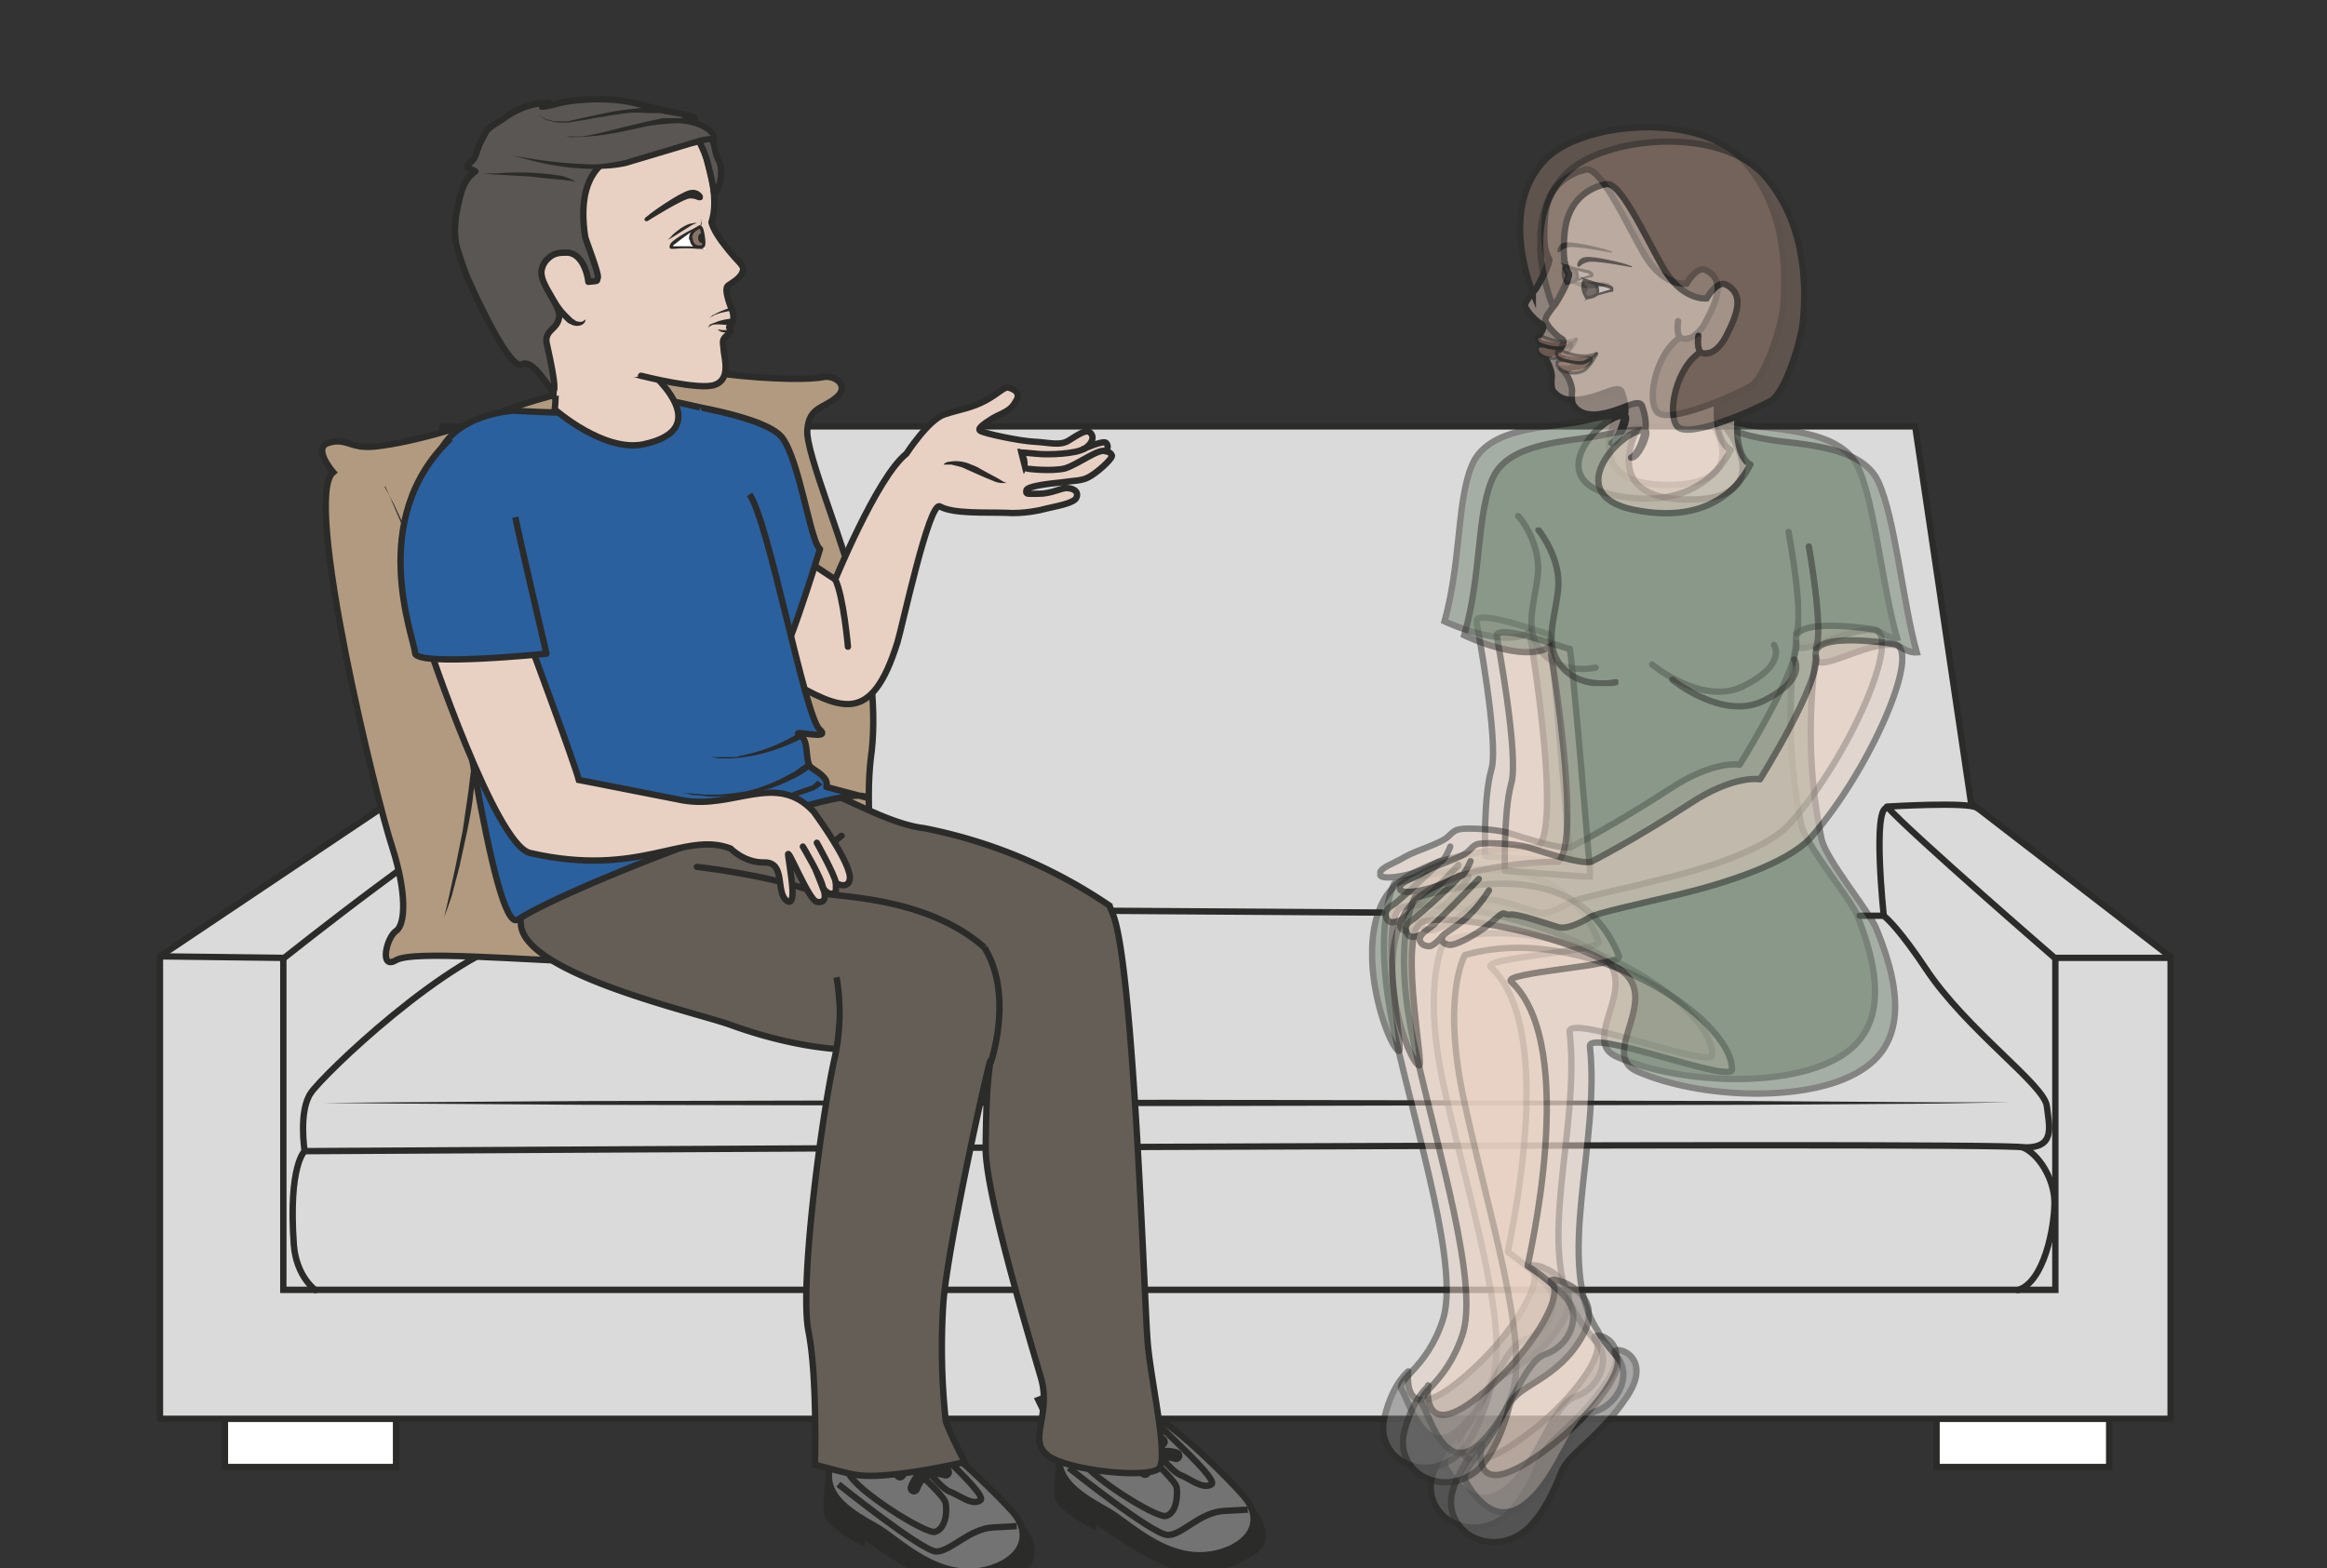 <svg xmlns="http://www.w3.org/2000/svg" viewBox="0 0 458.3 308.9"><rect x="0" y="0" width="458.3" height="308.9" fill="#333333" stroke="none"/><defs><clipPath id="p"><path d="M241.9 194.4h6.7V192h-6.7v2.4z"/></clipPath><clipPath id="a"><path d="M0 247.1h366.7V0H0v247.1z"/></clipPath><clipPath id="c"><path d="M232 150.3H248v-39.5h-15.8v39.5z"/></clipPath><clipPath id="d"><path d="M225.4 100.5h44.9v-90h-44.9v90z"/></clipPath><clipPath id="e"><path d="M217.6 110.7h34.8V19.9h-34.9v90.8z"/></clipPath><clipPath id="f"><path d="M215.7 183.8h83.8V76.5h-83.8v107.3z"/></clipPath><clipPath id="g"><path d="M238.7 166.3h13.2v-25.1h-13.2v25.2z"/></clipPath><clipPath id="h"><path d="M225 37.1h30.2V6h-30.3V37z"/></clipPath><clipPath id="i"><path d="M217.4 48.2h30.3V15.3h-30.3v33z"/></clipPath><clipPath id="j"><path d="M259.8 146h20.6v-8.4h-20.6v8.4z"/></clipPath><clipPath id="k"><path d="M281.3 163.8h2.5v-17h-2.5v17z"/></clipPath><clipPath id="l"><path d="M217 149h80V99.8h-80V149z"/></clipPath><clipPath id="m"><path d="M244.5 205h6v-1h-6v1z"/></clipPath><clipPath id="n"><path d="M239 227.6h42.6V168H239v59.6z"/></clipPath><clipPath id="o"><path d="M242 193.9h6.7v-3.5H242v3.5z"/></clipPath><clipPath id="b"><path d="M0 247.1h366.7V0H0v247.1z"/></clipPath><clipPath id="q"><path d="M235.3 148H251v-39.5h-15.8V148z"/></clipPath><clipPath id="r"><path d="M228.6 98.2h44.8v-90h-44.8v90z"/></clipPath><clipPath id="s"><path d="M220.7 108.4h34.8V17.7h-34.8v90.7z"/></clipPath><clipPath id="t"><path d="M218.9 181.5h83.8V74.2h-83.8v107.3z"/></clipPath><clipPath id="u"><path d="M241.9 164H255v-25h-13.2v25z"/></clipPath><clipPath id="v"><path d="M228.1 34.8h30.3V3.6H228v31.2z"/></clipPath><clipPath id="w"><path d="M220.6 46h30.2V13h-30.2v33z"/></clipPath><clipPath id="x"><path d="M263 143.7h20.5v-8.4H263v8.4z"/></clipPath><clipPath id="y"><path d="M284.4 161.5h2.6v-17h-2.6v17z"/></clipPath><clipPath id="z"><path d="M220 146.7h80.2V97.5h-80.1v49.2z"/></clipPath><clipPath id="A"><path d="M247.7 202.8h6v-1.1h-6v1z"/></clipPath><clipPath id="B"><path d="M242.2 225.3h42.5v-59.6h-42.5v59.6z"/></clipPath><clipPath id="C"><path d="M245.1 191.6h6.7v-3.5h-6.7v3.5z"/></clipPath><clipPath id="D"><path d="M245 192h6.7v-2.3H245v2.4z"/></clipPath><clipPath id="E"><path d="M0 247.1h366.7V0H0v247.1z"/></clipPath></defs><path d="M78 289H44.3v-9.5H78v9.5zM415.4 289h-34v-9.5h34v9.5z" stroke="#2b2b2a" stroke-linecap="round" stroke-miterlimit="10" fill="#fff" stroke-width="1.25"/><path d="M31.5 279.5h396v-91l-39.3-30.3-11-74.2H87.1l-5.6 70.9-50 33.5V279.5z" fill="#dbdada"/><path stroke-linejoin="round" d="M31.5 279.5h396v-91l-39.3-30.3-11-74.2H87.1l-5.6 70.9-50 33.5V279.5z" stroke="#2b2b2a" stroke-linecap="round" stroke-miterlimit="10" fill="none" stroke-width="1.25"/><path d="M31.5 188.4l24.3.3v65.4h349v-65.4h22.7" stroke="#2b2b2a" stroke-linecap="round" stroke-miterlimit="10" fill="none" stroke-width="1.25"/><g clip-path="url(#a)" transform="matrix(1.25 0 0 -1.25 0 308.9)"><path d="M49.7 43.8s-3 2.1-3.4 7.1C45.4 63.5 48 65.7 48 65.7s268.3 1.6 270.7.6c2.5-1 5-5 5-8.7 0-3.8-1.6-12.6-5.8-13.8M48 65.7s-1 6.4 1 9.2c1.8 2.7 21.5 21.8 33.7 24.6M217.8 103.3l-122.4.8" stroke="#2b2b2a" stroke-linecap="round" stroke-miterlimit="10" fill="none"/><path d="M318.7 66.3c5.2-.2 4.2 3.1 3.8 6.5s-12.7 12-19.1 21.7c-4 6-6 7.8-6.6 8.3H293" stroke="#2b2b2a" stroke-linecap="round" stroke-miterlimit="10" fill="none"/><path d="M50.8 73.3l11.4.1 30.1.2 91.5.2 91.4-.2 30.1-.2h11.4l-11.4-.2-30.1-.2-91.4-.2-91.5.2-30 .2-11.5.1" fill="#2b2b2a"/><path d="M44.7 96.1s28.3 22.5 31.8 22.3" stroke="#2b2b2a" stroke-linecap="round" stroke-miterlimit="10" fill="none"/><path stroke-linejoin="round" d="M323.8 96.1s-22.4 19.4-26.5 23.9c0 0 12.9.8 14.2-.2" stroke="#2b2b2a" stroke-linecap="round" stroke-miterlimit="10" fill="none"/><path d="M52.5 172.7s-3.3 3.8-.8 4.6c2.5.8 3.3-.5 5.8-.6 2.5-.2 12.1 1.7 21 5.3 9 3.7 27 7.2 35.3 6.2 8.3-1 14.1-.9 16-.5 1.8.3 4.1-1.4 2-3.2-2.1-1.8-4.3-1.5-4.6-5.1-.3-3.7 6-18.2 8-27.2s3-17.7 2-24.6c-.8-7 0-16.8 1.7-18 1.8-1.4 1.5-3-.6-2.8-2.1.3-2.6 1.6-6.6-.2C127.7 105 110 95 96 95.4c-14 .4-30.8 2-33.6.4-2.7-1.6-1.5 3.6 0 4.6 1.5 1 1.7 6-.6 13.2-2.4 7.1-14.2 55.2-9.3 59.1" fill="#b19a7f"/><path d="M52.5 172.7s-3.3 3.8-.8 4.6c2.5.8 3.3-.5 5.8-.6 2.5-.2 12.1 1.7 21 5.3 9 3.7 27 7.2 35.3 6.2 8.3-1 14.1-.9 16-.5 1.8.3 4.1-1.4 2-3.2-2.1-1.8-4.3-1.5-4.6-5.1-.3-3.7 6-18.2 8-27.2s3-17.7 2-24.6c-.8-7 0-16.8 1.7-18 1.8-1.4 1.5-3-.6-2.8-2.1.3-2.6 1.6-6.6-.2C127.7 105 110 95 96 95.4c-14 .4-30.8 2-33.6.4-2.7-1.6-1.5 3.6 0 4.6 1.5 1 1.7 6-.6 13.2-2.4 7.1-14.2 55.2-9.3 59.1z" stroke="#2b2b2a" stroke-linecap="round" stroke-miterlimit="10" fill="none"/><path d="M60.6 170.4s15.3-30.9 13.9-45C73 111.3 69 99.5 69 99.5" fill="#b19a7f"/><path d="M60.6 170.4l1.5-2.8 3.5-7.6 2.2-5.2a125.7 125.7 0 003.4-9l1-3.2A46 46 0 0075 129l.1-.8v-.9-1.7l-.5-3.3c-.2-2.2-.6-4.2-1-6.2l-1.2-5.5-1.2-4.6a99.6 99.6 0 00-1.2-3.4l.8 3.5 1 4.6 1.1 5.5.9 6.2.4 3.3V129a91 91 0 01-2.7 13.4l-1 3.2-1.1 3.1-2.1 5.9-2 5.2-3.3 7.7-1.3 3" fill="#2b2b2a"/><path stroke-linejoin="round" d="M296.8 102.8s-1.8 17 .5 17" stroke="#2b2b2a" stroke-linecap="round" stroke-miterlimit="10" fill="#dbdada"/></g><g clip-path="url(#b)" transform="matrix(1.25 0 0 -1.25 0 308.9)"><g opacity=".5" clip-path="url(#c)"><path d="M232.6 149.3s3.6-19 2.4-23.4c-1.3-4.3-1-13.7-1-13.7l13.4-1s-3 36.4-3.3 36c-.2-.2-11 4-11.5 2.1" fill="#e8d1c3"/><path stroke-linejoin="round" d="M232.6 149.3s3.6-19 2.4-23.4c-1.3-4.3-1-13.7-1-13.7l13.4-1s-3 36.4-3.3 36c-.2-.2-11 4-11.5 2.1z" stroke="#2b2b2a" stroke-linecap="round" stroke-miterlimit="10" fill="none"/></g><g opacity=".5" clip-path="url(#d)"><path d="M227.6 98.9s-3.8-6.6 0-23.5c3.8-17 10.2-37.5 7.6-45.4-2.7-7.8-8.6-12.2-7.5-14 1.1-1.7 4.5-7.8 9.8-3.4 5.2 4.4 7 13.1 10.7 14.4 3.8 1.3 5.8 6 3.2 8.8-2.6 3-2.8 3.8-2.8 3.8-7 10.4.5 29.8-1.3 44.9-.3 3 22.5-6 22.5-3.6-.2 8.4-23.6 23.4-42.2 18" fill="#e8d1c3"/><path stroke-linejoin="round" d="M227.6 98.9s-3.8-6.6 0-23.5c3.8-17 10.2-37.5 7.6-45.4-2.7-7.8-8.6-12.2-7.5-14 1.1-1.7 4.5-7.8 9.8-3.4 5.2 4.4 7 13.1 10.7 14.4 3.8 1.3 5.8 6 3.2 8.8-2.6 3-2.8 3.8-2.8 3.8-7 10.4.5 29.8-1.3 44.9-.3 3 22.5-6 22.5-3.6-.2 8.4-23.6 23.4-42.2 18z" stroke="#2b2b2a" stroke-linecap="round" stroke-miterlimit="10" fill="none"/></g><g opacity=".5" clip-path="url(#e)"><path d="M219.7 107.9s-3.7-6.5 0-23.5C223.5 67.5 230 47 227.3 39c-2.6-7.8-7.5-9.2-6.4-11 1.1-1.7 3.5-10.7 8.7-6.4 5.2 4.4 7 13.1 10.7 14.4 3.8 1.3 5.9 6 3.2 8.8s-5.9 5-5.9 5c-.3-.2 8.3 34.6-2.7 44.9-1.6 1.5 17.5 2.5 17 4-3.4 8.5-11.8 15.1-32.2 9.2" fill="#e8d1c3"/><path stroke-linejoin="round" d="M219.7 107.9s-3.7-6.5 0-23.5C223.5 67.5 230 47 227.3 39c-2.6-7.8-7.5-9.2-6.4-11 1.1-1.7 3.5-10.7 8.7-6.4 5.2 4.4 7 13.1 10.7 14.4 3.8 1.3 5.9 6 3.2 8.8s-5.9 5-5.9 5c-.3-.2 8.3 34.6-2.7 44.9-1.6 1.5 17.5 2.5 17 4-3.4 8.5-11.8 15.1-32.2 9.2z" stroke="#2b2b2a" stroke-linecap="round" stroke-miterlimit="10" fill="none"/></g><g opacity=".5" clip-path="url(#f)"><path d="M283 146.1c-.5-3.8 9.8 3.7 13.6 1.2 1.2-.8 2.3-.7 2.3-.7-2.3 7.8-3.5 21.3-6.2 27-2.7 5.6-12 5.7-17 6.5-5 .8-7 2-7 2 4.9-6.7 3.3-11.6-6.3-11.4-13.5.2-7.6 11-7.6 11s-1.5 0-5.7-1c-5-1-14.2-.8-17-6.5-2.6-5.6-1.8-15.2-4.5-25 0 0 9.3-4.4 13.4-1.7 0 0 5.2-30.6 1.3-33.9 0 0-19.7.1-24.3-8.4s.8-23.1 2.4-23.7c.8-.3-3 19 0 22.3 1.8 2 20.9-.5 31.5-7 7.2-4.5-3.2-13.5 2.8-16.2 10-4.4 27-5 35.2 0 7 4.2 6.7 12.3 2.7 22.3-1.1 2.7-8.1 11-8.8 14.3a85 85 0 00-.8 29" fill="#708270"/><path d="M283 146.1c-.5-3.8 9.8 3.7 13.6 1.2 1.2-.8 2.3-.7 2.3-.7-2.3 7.8-3.5 21.3-6.2 27-2.7 5.6-12 5.7-17 6.5-5 .8-7 2-7 2 4.9-6.7 3.3-11.6-6.3-11.4-13.5.2-7.6 11-7.6 11s-1.5 0-5.7-1c-5-1-14.2-.8-17-6.5-2.6-5.6-1.8-15.2-4.5-25 0 0 9.3-4.4 13.4-1.7 0 0 5.2-30.6 1.3-33.9 0 0-19.7.1-24.3-8.4s.8-23.1 2.4-23.7c.8-.3-3 19 0 22.3 1.8 2 20.9-.5 31.5-7 7.2-4.5-3.2-13.5 2.8-16.2 10-4.4 27-5 35.2 0 7 4.2 6.7 12.3 2.7 22.3-1.1 2.7-8.1 11-8.8 14.3a85 85 0 00-.8 29z" stroke="#2b2b2a" stroke-miterlimit="10" fill="none"/></g><g opacity=".5" clip-path="url(#g)"><path d="M239.2 165.8c.5-.4 3.6-4.6 3.1-9.3-.5-4.7-2.4-8.8.8-12.3 3-3.5 8.3-2.3 8.3-2.3" stroke="#2b2b2a" stroke-linecap="round" stroke-miterlimit="10" fill="none"/></g><g opacity=".5" clip-path="url(#h)"><path d="M230.4 21.8s-2.8-10.9 11.2 0c6.6 5.2 11.4 12.1 9.8 14-1.6 2 6.5.5 1.8-6.4-4.6-6.9-9.3-9-10.5-12.2-1.1-3.2-3.5-7.8-6.3-9.6-5.8-3.6-12.9 1.3-10.5 7.6 2 5 4.5 6.6 4.5 6.6" fill="#737373"/><path stroke-linejoin="round" d="M230.4 21.8s-2.8-10.9 11.2 0c6.6 5.2 11.4 12.1 9.8 14-1.6 2 6.5.5 1.8-6.4-4.6-6.9-9.3-9-10.5-12.2-1.1-3.2-3.5-7.8-6.3-9.6-5.8-3.6-12.9 1.3-10.5 7.6 2 5 4.5 6.6 4.5 6.6z" stroke="#2b2b2a" stroke-linecap="round" stroke-miterlimit="10" fill="none"/></g><g opacity=".5" clip-path="url(#i)"><path d="M221.9 31s-1.6-11 11.1 1.2c6.1 5.9 10.2 13.2 8.4 15-1.8 1.7 8.8-.7 5-8-4-7.4-11-8.1-11.7-11.4-.9-3.3-2.7-8.2-5.4-10.3-5.4-4.2-12.9 0-11.1 6.5 1.3 5.2 3.7 7 3.7 7" fill="#737373"/><path stroke-linejoin="round" d="M221.9 31s-1.6-11 11.1 1.2c6.1 5.9 10.2 13.2 8.4 15-1.8 1.7 8.8-.7 5-8-4-7.4-11-8.1-11.7-11.4-.9-3.3-2.7-8.2-5.4-10.3-5.4-4.2-12.9 0-11.1 6.5 1.3 5.2 3.7 7 3.7 7z" stroke="#2b2b2a" stroke-linecap="round" stroke-miterlimit="10" fill="none"/></g><g opacity=".5" clip-path="url(#j)"><path d="M260.3 142.4s7.8-6.5 14.2-3.5c7.2 3.5 5 6.6 5 6.6" stroke="#2b2b2a" stroke-linecap="round" stroke-miterlimit="10" fill="none"/></g><g opacity=".5" clip-path="url(#k)"><path d="M281.8 163.3s2.5-13.4 1.2-16" stroke="#2b2b2a" stroke-linecap="round" stroke-miterlimit="10" fill="none"/></g><g opacity=".5" clip-path="url(#l)"><path d="M295.4 147.9c4.2-1-3.9-20-13.3-30.5-3.7-4.2-13.7-7.3-21-9-4.9-1.3-13.3-3-13.9-3.6 0 0-3.2-2-4.9-1.5-1.6.5-5.8 2-7.4 2-1.5-.2-.6.9-2.5-.8-2-1.7-5.6-4.1-7.2-4-1.6.2-1.1 1.3-1.1 1.3s-1.3-1.5-2.1-1.5c-1.4 0-1.7 1.1-1.2 1.7.5.6-1.7-1-2.3.3-.6 1.3.3 1.8 1.4 2.5 1 .8 6.4 5.8 7 6.5.7.7-2.2-1.2-4.6-1.9-2.3-.6-4.9-.9-4.9 0 0 1 2.4 1.7 4 2.7 1.7 1 5.8 2.1 6.9 3.3 1 1 1.4 1 2.2 1.1.9.1 4.8 0 7-.6 2.3-.7 8.3-2.7 10-2.3 0 0 6.7 3.4 15.6 9.2 7 4.6 11 3.8 11 3.8s9.7 15.5 8.9 19.5c-.9 4 12.4 1.8 12.4 1.8" fill="#e8d1c3"/><path stroke-linejoin="round" d="M295.4 147.9c4.2-1-3.9-20-13.3-30.5-3.7-4.2-13.7-7.3-21-9-4.9-1.3-13.3-3-13.9-3.6 0 0-3.2-2-4.9-1.5-1.6.5-5.8 2-7.4 2-1.5-.2-.6.9-2.5-.8-2-1.7-5.6-4.1-7.2-4-1.6.2-1.1 1.3-1.1 1.3s-1.3-1.5-2.1-1.5c-1.4 0-1.7 1.1-1.2 1.7.5.6-1.7-1-2.3.3-.6 1.3.3 1.8 1.4 2.5 1 .8 6.4 5.8 7 6.5.7.7-2.2-1.2-4.6-1.9-2.3-.6-4.9-.9-4.9 0 0 1 2.4 1.7 4 2.7 1.7 1 5.8 2.1 6.9 3.3 1 1 1.4 1 2.2 1.1.9.1 4.8 0 7-.6 2.3-.7 8.3-2.7 10-2.3 0 0 6.7 3.4 15.6 9.2 7 4.6 11 3.8 11 3.8s9.7 15.5 8.9 19.5c-.9 4 12.4 1.8 12.4 1.8z" stroke="#2b2b2a" stroke-linecap="round" stroke-miterlimit="10" fill="none"/><path stroke-linejoin="round" d="M231.4 109s-1.2-2.1-3.2-4c-1.5-1.4-3.7-2.5-4.2-3.2M229.8 110.8s-3.8-4-6.5-6.6c-1.1-1.1-2-1.4-2.5-2.2M228.5 113.7s-.8-2.2-1.6-2.4" stroke="#2b2b2a" stroke-linecap="round" stroke-miterlimit="10" fill="none"/></g><g opacity=".5" clip-path="url(#m)"><path d="M250.6 204.7s-5.2-.7-6 .3" fill-rule="evenodd" fill="#2b2b2a"/><path d="M250.6 204.7l-1-.4c-.5-.1-1.3-.3-2.1-.3s-1.6 0-2.2.4a2 2 0 00-.6.4l-.2.2h1a2455.7 2455.7 0 004-.1c.6 0 1-.2 1-.2" fill="#2b2b2a"/></g><g opacity=".5" clip-path="url(#n)"><path stroke-linejoin="round" d="M264.4 196.5s-.3-1.8.3-2.6c.7-1 3-1.8 5.7 1 2.6 2.7 2.8 8 1.2 9.8-1.7 1.7-6.5.7-6.5.7-8-.2-10 16.7-14.3 17-4.4.3-7-4.6-7-4.6s-2-6.9.3-11.6c0 0 0-1.2-1.7-3.8-1.6-2.5-2.4-3-2-3.8a8 8 0 012.5-2.6c.7-.4-.3-1.6-.3-1.6s-.7-.5 0-1.2c.3-.3.3-.2 1.4-.4 2-.3 2.5-.2 3.3 0 .3 0-.4-1-2-1.2-.5-.1-.7 0-1.1-.3-.5-.2-1.7.3-1.2-.1.8-.8 1.4-2.2 1.5-3.3 0 0-.2-1.8.2-2.4.5-.5 1.4-1.8 4.4-1.3 3.3.4 5.8 2.4 6.4 1.2 0 0 .9-2.3.5-3.8-.9-3.9-2.1-4.3-2.1-4.3 1.1-.1 2.9 4.2 2.1 4.3-3.4.5-13.5-10-1.8-12.5 14.5-3 18.2 6.9 18.5 7.1 0 0-2.7 1-2.1 7.6.2 3-2.5 6.2-4.5 10" stroke="#2b2b2a" stroke-linecap="round" stroke-miterlimit="10" fill="#e8d1c3"/><path d="M251 204s-4.3 1.3-4.5 1c-.2-.1.1-2.4.3-2.5l4 1 .2.5" fill-rule="evenodd" fill="#fff"/><path d="M248.3 204.6s.5-1.3 0-1.7c-.4-.3-1.5-.4-1.5-.4s-.6.9-.5 1.7c0 1 .3 1.1.5 1l1.5-.6" fill="#595654"/><path d="M248.3 204.6s.5-1.3 0-1.7c-.4-.3-1.5-.4-1.5-.4s-.6.9-.5 1.7c0 1 .3 1.1.5 1l1.5-.6z" stroke="#2b2b2a" stroke-miterlimit="10" stroke-width=".5" fill="none"/><path d="M245.4 207.6s0 1.1 1.2 1.3c1.5.2 6.3-1 7-1.3.6-.2.4-.3.3-.3 0 0-6.1 1.2-7 .8-.9-.3-1-.6-1.2-.7-.3-.2-.3 0-.3.2" fill-rule="evenodd" fill="#2b2b2a"/><path d="M245.7 205.9c.4-.3 1-.5 1.4-.6l1.4-.4 1.5-.3c.3 0 .5-.1.8-.3.2-.2.3-.3.3-.6l-.3-.3h-.3l-2.1-.6-1.1-.4-.5-.2c-.2 0-.4-.2-.5-.3.2.3.6.5 1 .7l1 .5 2.2.7c.1 0 .1 0 0 0 0 0 0 .1 0 0-.1.2-.4.3-.6.3l-1.5.4-1.4.5c-.5.2-1 .5-1.3.9" fill="#2b2b2a"/><path d="M247 203.8c.1.4-.4.8-.5.8l-.3-.6c0-.4 0-.7.2-.8 0 0 .6.2.7.6" fill-rule="evenodd" fill="#2b2b2a"/><path d="M241.5 201s-5.7 13.5 2.2 21.2c6 5.8 24.4 7.4 31.3-.7 7-8.1 6.2-18.8 6-22.4-.3-3.7-3-11.5-5.1-12.8-2.2-1.3-13.3-6.3-14.9-4-1.6 2.3.2 9.4 3.7 11.6 0 0 2-1.2 4 2.4 2 3.7 3.1 6.8 0 8.3-1.4.6-3-2.2-3-2.2s-3.8-.5-6.8 4.9c-3 5.3-6.8 13.7-9.1 13.1-2.3-.6-6-2.2-6.4-7.8s.7-6.4.7-6.4c.2.3-1.8-4.8-2.6-5.1" fill="#8a7468"/><path d="M241.5 201s-5.7 13.5 2.2 21.2c6 5.8 24.4 7.4 31.3-.7 7-8.1 6.2-18.8 6-22.4-.3-3.7-3-11.5-5.1-12.8-2.2-1.3-13.3-6.3-14.9-4-1.6 2.3.2 9.4 3.7 11.6 0 0 2-1.2 4 2.4 2 3.7 3.1 6.8 0 8.3-1.4.6-3-2.2-3-2.2s-3.8-.5-6.8 4.9c-3 5.3-6.8 13.7-9.1 13.1-2.3-.6-6-2.2-6.4-7.8s.7-6.4.7-6.4c.2.3-1.8-4.8-2.6-5.1z" stroke="#2b2b2a" stroke-miterlimit="10" fill="none"/></g><g opacity=".5" clip-path="url(#o)"><path stroke-linejoin="round" d="M248.4 193.7c.1 0-1-2.3-2.2-2.8-1.8-.7-4.1 0-4 1.3 0 .6 1 .4 1.7.2a9 9 0 012.2-.2c1 0 2.3 1.4 2.3 1.4" stroke="#2b2b2a" stroke-linecap="round" stroke-miterlimit="10" stroke-width=".5" fill="#a47f6d"/></g><g opacity=".5" clip-path="url(#p)"><path d="M248.3 193.7c-2.1-1-4.8.2-5.3.4-.4.1-.8-.1-.8-.1s-.3-.6.3-1 3-1 4-.6c1.2.5 1.8 1.3 1.8 1.3" fill="#a47f6d"/><path stroke-linejoin="round" d="M248.3 193.7c-2.1-1-4.8.2-5.3.4-.4.1-.8-.1-.8-.1s-.3-.6.3-1 3-1 4-.6c1.2.5 1.8 1.3 1.8 1.3z" stroke="#2b2b2a" stroke-linecap="round" stroke-miterlimit="10" stroke-width=".5" fill="none"/></g><g opacity=".5" clip-path="url(#q)"><path d="M235.8 147s3.6-19 2.3-23.4c-1.2-4.3-1-13.7-1-13.7l13.5-1s-3 36.4-3.3 36c-.3-.2-11 4-11.5 2.1" fill="#e8d1c3"/><path stroke-linejoin="round" d="M235.8 147s3.6-19 2.3-23.4c-1.2-4.3-1-13.7-1-13.7l13.5-1s-3 36.4-3.3 36c-.3-.2-11 4-11.5 2.1z" stroke="#2b2b2a" stroke-linecap="round" stroke-miterlimit="10" fill="none"/></g><g opacity=".5" clip-path="url(#r)"><path d="M230.8 96.6s-3.8-6.5 0-23.5c3.7-17 10.1-37.5 7.5-45.4-2.6-7.8-8.5-12.2-7.4-14 1-1.7 4.5-7.7 9.7-3.4 5.3 4.4 7 13.1 10.8 14.4 3.8 1.3 5.8 6 3.2 8.8-2.6 3-2.8 3.8-2.8 3.8-7 10.5.4 29.8-1.3 44.9-.3 3 22.5-6 22.4-3.6-.1 8.4-23.5 23.4-42.1 18" fill="#e8d1c3"/><path stroke-linejoin="round" d="M230.8 96.6s-3.8-6.5 0-23.5c3.7-17 10.1-37.5 7.5-45.4-2.6-7.8-8.5-12.2-7.4-14 1-1.7 4.5-7.7 9.7-3.4 5.3 4.4 7 13.1 10.8 14.4 3.8 1.3 5.8 6 3.2 8.8-2.6 3-2.8 3.8-2.8 3.8-7 10.5.4 29.8-1.3 44.9-.3 3 22.5-6 22.4-3.6-.1 8.4-23.5 23.4-42.1 18z" stroke="#2b2b2a" stroke-linecap="round" stroke-miterlimit="10" fill="none"/></g><g opacity=".5" clip-path="url(#s)"><path d="M222.9 105.6s-3.8-6.5 0-23.5c3.8-16.9 10.2-37.5 7.5-45.4-2.6-7.8-7.4-9.2-6.3-10.9 1.1-1.7 3.4-10.8 8.7-6.5 5.2 4.4 7 13.1 10.7 14.4 3.8 1.3 5.8 6 3.2 8.9-2.6 2.9-6 5-6 5-.2-.3 8.4 34.5-2.6 44.8-1.7 1.5 17.5 2.5 17 4-3.4 8.5-11.9 15.1-32.2 9.2" fill="#e8d1c3"/><path stroke-linejoin="round" d="M222.9 105.6s-3.8-6.5 0-23.5c3.8-16.9 10.2-37.5 7.5-45.4-2.6-7.8-7.4-9.2-6.3-10.9 1.1-1.7 3.4-10.8 8.7-6.5 5.2 4.4 7 13.1 10.7 14.4 3.8 1.3 5.8 6 3.2 8.9-2.6 2.9-6 5-6 5-.2-.3 8.4 34.5-2.6 44.8-1.7 1.5 17.5 2.5 17 4-3.4 8.5-11.9 15.1-32.2 9.2z" stroke="#2b2b2a" stroke-linecap="round" stroke-miterlimit="10" fill="none"/></g><g opacity=".5" clip-path="url(#t)"><path d="M286.1 143.8c-.5-3.8 9.8 3.7 13.6 1.2 1.2-.8 2.3-.7 2.3-.7-2.2 7.8-3.4 21.3-6.1 27-2.7 5.6-12 5.7-17 6.5-5 .8-7 2-7 2 4.8-6.7 3.3-11.6-6.3-11.4-13.6.2-7.7 11-7.7 11s-1.4 0-5.6-.9c-5-1-14.3-1-17-6.5-2.7-5.7-1.8-15.3-4.6-25 0 0 9.3-4.5 13.5-1.8 0 0 5.2-30.6 1.3-33.9 0 0-19.7.2-24.3-8.4-4.6-8.6.7-23 2.4-23.7.8-.3-3 19 0 22.3 1.7 2 20.8-.5 31.4-7 7.2-4.5-3.2-13.5 2.9-16.2 9.9-4.4 27-5 35.1 0 7.1 4.2 6.8 12.3 2.7 22.3-1 2.7-8 11-8.7 14.3-1.8 8.8-2.3 18-.9 29" fill="#708270"/><path d="M286.1 143.8c-.5-3.8 9.8 3.7 13.6 1.2 1.2-.8 2.3-.7 2.3-.7-2.2 7.8-3.4 21.3-6.1 27-2.7 5.6-12 5.7-17 6.5-5 .8-7 2-7 2 4.8-6.7 3.3-11.6-6.3-11.4-13.6.2-7.7 11-7.7 11s-1.4 0-5.6-.9c-5-1-14.3-1-17-6.5-2.7-5.7-1.8-15.3-4.6-25 0 0 9.3-4.5 13.5-1.8 0 0 5.2-30.6 1.3-33.9 0 0-19.7.2-24.3-8.4-4.6-8.6.7-23 2.4-23.7.8-.3-3 19 0 22.3 1.7 2 20.8-.5 31.4-7 7.2-4.5-3.2-13.5 2.9-16.2 9.9-4.4 27-5 35.1 0 7.1 4.2 6.8 12.3 2.7 22.3-1 2.7-8 11-8.7 14.3-1.8 8.8-2.3 18-.9 29z" stroke="#2b2b2a" stroke-miterlimit="10" fill="none"/></g><g opacity=".5" clip-path="url(#u)"><path d="M242.4 163.6c.4-.5 3.6-4.7 3.1-9.4s-2.4-8.8.7-12.3c3.1-3.5 8.4-2.3 8.4-2.3" stroke="#2b2b2a" stroke-linecap="round" stroke-miterlimit="10" fill="none"/></g><g opacity=".5" clip-path="url(#v)"><path d="M233.5 19.5s-2.7-10.9 11.2 0c6.7 5.2 11.5 12.1 9.9 14-1.6 2 6.4.6 1.8-6.4-4.6-6.9-9.4-9-10.5-12.2-1.2-3.2-3.5-7.8-6.4-9.6-5.8-3.6-12.8 1.3-10.4 7.6 1.9 5 4.4 6.6 4.4 6.6" fill="#737373"/><path stroke-linejoin="round" d="M233.5 19.5s-2.7-10.9 11.2 0c6.7 5.2 11.5 12.1 9.9 14-1.6 2 6.4.6 1.8-6.4-4.6-6.9-9.4-9-10.5-12.2-1.2-3.2-3.5-7.8-6.4-9.6-5.8-3.6-12.8 1.3-10.4 7.6 1.9 5 4.4 6.6 4.4 6.6z" stroke="#2b2b2a" stroke-linecap="round" stroke-miterlimit="10" fill="none"/></g><g opacity=".5" clip-path="url(#w)"><path d="M225 28.8s-1.5-11.2 11.2 1.1c6 5.9 10.1 13.2 8.3 15-1.8 1.7 8.9-.7 5-8-3.9-7.4-10.9-8.1-11.7-11.4-.8-3.3-2.7-8.2-5.3-10.3-5.4-4.2-13 0-11.2 6.5 1.4 5.2 3.8 7 3.8 7" fill="#737373"/><path stroke-linejoin="round" d="M225 28.8s-1.5-11.2 11.2 1.1c6 5.9 10.1 13.2 8.3 15-1.8 1.7 8.9-.7 5-8-3.9-7.4-10.9-8.1-11.7-11.4-.8-3.3-2.7-8.2-5.3-10.3-5.4-4.2-13 0-11.2 6.5 1.4 5.2 3.8 7 3.8 7z" stroke="#2b2b2a" stroke-linecap="round" stroke-miterlimit="10" fill="none"/></g><g opacity=".5" clip-path="url(#x)"><path d="M263.5 140s7.8-6.4 14.2-3.4c7.2 3.5 5 6.6 5 6.6" stroke="#2b2b2a" stroke-linecap="round" stroke-miterlimit="10" fill="none"/></g><g opacity=".5" clip-path="url(#y)"><path d="M285 161s2.4-13.4 1.1-16" stroke="#2b2b2a" stroke-linecap="round" stroke-miterlimit="10" fill="none"/></g><g opacity=".5" clip-path="url(#z)"><path d="M298.6 145.6c4.2-1-4-20-13.3-30.5-3.7-4.1-13.8-7.3-21-9-5-1.2-13.3-3-13.9-3.6 0 0-3.2-2-4.9-1.5s-5.9 2-7.4 2c-1.5-.2-.7.9-2.6-.8-1.8-1.7-5.6-4-7.1-4-1.6.2-1.2 1.3-1.2 1.3s-1.3-1.5-2-1.5c-1.4 0-1.8 1.1-1.3 1.7.6.6-1.6-1-2.2.3-.7 1.3.3 1.8 1.3 2.5 1 .8 6.5 5.8 7 6.5.7.7-2.2-1.2-4.5-1.8-2.4-.7-5-1-5 0 0 .9 2.4 1.6 4.1 2.6 1.6 1 5.8 2.1 6.9 3.3s1.4 1 2.2 1.1c.8.1 4.8 0 7-.6 2.3-.7 8.2-2.7 10-2.3 0 0 6.7 3.4 15.6 9.2 7 4.6 11 3.8 11 3.8s9.7 15.5 8.8 19.5c-.8 4 12.5 1.8 12.5 1.8" fill="#e8d1c3"/><path stroke-linejoin="round" d="M298.6 145.6c4.2-1-4-20-13.3-30.5-3.7-4.1-13.8-7.3-21-9-5-1.2-13.3-3-13.9-3.6 0 0-3.2-2-4.9-1.5s-5.9 2-7.4 2c-1.5-.2-.7.9-2.6-.8-1.8-1.7-5.6-4-7.1-4-1.6.2-1.2 1.3-1.2 1.3s-1.3-1.5-2-1.5c-1.4 0-1.8 1.1-1.3 1.7.6.6-1.6-1-2.2.3-.7 1.3.3 1.8 1.3 2.5 1 .8 6.5 5.8 7 6.5.7.7-2.2-1.2-4.5-1.8-2.4-.7-5-1-5 0 0 .9 2.4 1.6 4.1 2.6 1.6 1 5.8 2.1 6.9 3.3s1.4 1 2.2 1.1c.8.1 4.8 0 7-.6 2.3-.7 8.2-2.7 10-2.3 0 0 6.7 3.4 15.6 9.2 7 4.6 11 3.8 11 3.8s9.7 15.5 8.8 19.5c-.8 4 12.5 1.8 12.5 1.8z" stroke="#2b2b2a" stroke-linecap="round" stroke-miterlimit="10" fill="none"/><path stroke-linejoin="round" d="M234.6 106.8s-1.3-2.2-3.2-4c-1.5-1.5-3.7-2.6-4.2-3.3M233 108.6s-3.8-4-6.6-6.7c-1-1.1-1.9-1.4-2.5-2.2M231.7 111.4s-.9-2.2-1.6-2.4" stroke="#2b2b2a" stroke-linecap="round" stroke-miterlimit="10" fill="none"/></g><g opacity=".5" clip-path="url(#A)"><path d="M253.7 202.4s-5.1-.7-6 .3" fill-rule="evenodd" fill="#2b2b2a"/><path d="M253.7 202.4l-1-.4c-.5-.1-1.3-.3-2-.3-.8 0-1.6.1-2.2.4a2 2 0 00-.7.4l-.1.3.2-.1h.7a2455.7 2455.7 0 004.1 0l1-.3" fill="#2b2b2a"/></g><g opacity=".5" clip-path="url(#B)"><path stroke-linejoin="round" d="M267.6 194.2s-.3-1.7.3-2.6c.6-1 3-1.8 5.6 1 2.7 2.7 2.9 8 1.2 9.8-1.6 1.7-6.4.7-6.4.7-8-.2-10 16.7-14.3 17-4.4.4-7.1-4.6-7.1-4.6s-1.9-6.9.3-11.6c0 0 0-1.2-1.6-3.8-1.6-2.5-2.4-3-2-3.8s1.7-2.2 2.5-2.6c.7-.4-.3-1.6-.3-1.6s-.8-.5 0-1.2c.2-.3.3-.2 1.3-.4 2-.3 2.5-.2 3.3 0 .3 0-.3-1-2-1.2-.5-.1-.7 0-1-.2-.5-.3-1.7.2-1.3-.2.9-.8 1.5-2.2 1.6-3.3 0 0-.2-1.8.2-2.3.4-.6 1.4-1.9 4.4-1.4 3.2.5 5.8 2.5 6.4 1.3 0 0 .9-2.4.5-3.9-.9-3.9-2.2-4.3-2.2-4.3 1.2-.1 3 4.2 2.2 4.3-3.4.5-13.6-10-1.9-12.5 14.5-3 18.2 6.9 18.5 7.1 0 0-2.6 1-2 7.6.2 3-2.5 6.2-4.6 10" stroke="#2b2b2a" stroke-linecap="round" stroke-miterlimit="10" fill="#e8d1c3"/><path d="M254.1 201.8s-4.3 1.2-4.5 1c-.2-.2.2-2.5.4-2.6l4 1 .1.6" fill-rule="evenodd" fill="#fff"/><path d="M251.5 202.3s.5-1.3 0-1.6c-.4-.4-1.5-.5-1.5-.5s-.6.9-.6 1.7c0 1 .3 1.1.5 1l1.6-.6" fill="#595654"/><path d="M251.5 202.3s.5-1.3 0-1.6c-.4-.4-1.5-.5-1.5-.5s-.6.9-.6 1.7c0 1 .3 1.1.5 1l1.6-.6z" stroke="#2b2b2a" stroke-miterlimit="10" stroke-width=".5" fill="none"/><path d="M248.5 205.3s0 1.1 1.3 1.3c1.5.2 6.3-1 6.9-1.3.7-.2.4-.2.4-.3-.1 0-6.1 1.2-7 .8-1-.3-1-.6-1.3-.7-.2-.1-.2 0-.3.2" fill-rule="evenodd" fill="#2b2b2a"/><path d="M248.9 203.6c.4-.3.9-.5 1.4-.6l1.4-.4 1.5-.3c.3 0 .5-.1.8-.3.2-.1.2-.3.2-.6 0 0 0-.2-.2-.3h-.3l-2.2-.6-1-.4-.6-.2-.4-.3c.2.3.6.5.9.7l1 .5 2.3.7v.1l-.6.2-1.5.4-1.4.5c-.5.3-1 .5-1.3.9" fill="#2b2b2a"/><path d="M250.2 201.5c0 .4-.4.8-.5.8l-.3-.6.1-.7c.1 0 .7.1.7.5" fill-rule="evenodd" fill="#2b2b2a"/><path d="M244.7 198.8s-5.8 13.4 2.2 21.1c6 5.8 24.4 7.5 31.3-.7 6.9-8 6.2-18.8 5.9-22.4-.3-3.6-2.9-11.5-5-12.8-2.3-1.3-13.3-6.3-14.9-4-1.6 2.3.1 9.4 3.7 11.6 0 0 2-1.2 4 2.4 1.9 3.7 3 6.8 0 8.3-1.4.6-3-2.2-3-2.2s-3.8-.5-6.9 4.9c-3 5.3-6.8 13.7-9 13.1-2.3-.5-6-2.2-6.5-7.8s.7-6.4.7-6.4c.3.3-1.8-4.7-2.5-5.1" fill="#8a7468"/><path d="M244.7 198.8s-5.8 13.4 2.2 21.1c6 5.8 24.4 7.5 31.3-.7 6.9-8 6.2-18.8 5.9-22.4-.3-3.6-2.9-11.5-5-12.8-2.3-1.3-13.3-6.3-14.9-4-1.6 2.3.1 9.4 3.7 11.6 0 0 2-1.2 4 2.4 1.9 3.7 3 6.8 0 8.3-1.4.6-3-2.2-3-2.2s-3.8-.5-6.9 4.9c-3 5.3-6.8 13.7-9 13.1-2.3-.5-6-2.2-6.5-7.8s.7-6.4.7-6.4c.3.3-1.8-4.7-2.5-5.1z" stroke="#2b2b2a" stroke-miterlimit="10" fill="none"/></g><g opacity=".5" clip-path="url(#C)"><path stroke-linejoin="round" d="M251.6 191.4s-1.1-2.3-2.3-2.8c-1.7-.7-4 0-4 1.3.1.6 1.2.4 1.8.3.6-.2 1.5-.3 2.1-.3 1.1 0 2.4 1.5 2.4 1.5" stroke="#2b2b2a" stroke-linecap="round" stroke-miterlimit="10" stroke-width=".5" fill="#a47f6d"/></g><g opacity=".5" clip-path="url(#D)"><path d="M251.5 191.4c-2.1-1-4.9.2-5.3.4-.5.1-.8-.1-.8-.1s-.4-.6.2-1c.7-.4 3-1 4.1-.6 1.1.5 1.8 1.3 1.8 1.3" fill="#a47f6d"/><path stroke-linejoin="round" d="M251.5 191.4c-2.1-1-4.9.2-5.3.4-.5.1-.8-.1-.8-.1s-.4-.6.2-1c.7-.4 3-1 4.1-.6 1.1.5 1.8 1.3 1.8 1.3z" stroke="#2b2b2a" stroke-linecap="round" stroke-miterlimit="10" stroke-width=".5" fill="none"/></g></g><g clip-path="url(#E)" transform="matrix(1.25 0 0 -1.25 0 308.9)"><path d="M148.1 167.3c-1.7 1-6-19.2-6.7-21.4-4.1-13.2-8.9-10.7-17.5-5.8-9.9 5.8-6.7 3.7-10.7 11.7-4.1 8 6.5 13 6.5 13s-1.4 2.5 0 0c1.5-2.3 11.9-9 11.9-9-.4-1 6.5 16.1 11.2 19.8 0 0 3.5 5.4 6 6.2 2.4.8 4.3 1 6.5 2.2 2.2 1.2 3 2.3 3.7 2 .7-.2 2-.8 1-2.2-.8-1.5-2-1.7-3.6-2.6-1.6-1-2.5-1.7-1.9-2 .6-.4 6.2-1.6 8.5-1.7 2.2-.1 4-.7 5.4.2 1.3.8 2.7 1.8 3.3 1.3.6-.5.6-1.2-.1-2-.8-.8-.8-.6-.8-.6s3.1 1.4 3.5.9c.5-.5 0-1.3 0-1.3s.7-.1.9-.7c0-.6-2.5-2.8-3.7-3.4-1.1-.6-2.3-.5-4.2-.8-2-.2-5.6-.6-5.6-1.3 0-.6-.1-.5 1.9-.5s3.3.8 4.4.9c1.2 0 2-.6 1.6-1.5-.3-.9-3.4-1.4-4.6-1.7-1.1-.3-3.7-.9-6.6-.7-3 .1-8.2-.2-10.3 1" fill="#e8d1c3"/><path stroke-linejoin="round" d="M148.1 167.3c-1.7 1-6-19.2-6.7-21.4-4.1-13.2-8.9-10.7-17.5-5.8-9.9 5.8-6.7 3.7-10.7 11.7-4.1 8 6.5 13 6.5 13s-1.4 2.5 0 0c1.5-2.3 11.9-9 11.9-9-.4-1 6.5 16.1 11.2 19.8 0 0 3.5 5.4 6 6.2 2.4.8 4.3 1 6.5 2.2 2.2 1.2 3 2.3 3.7 2 .7-.2 2-.8 1-2.2-.8-1.5-2-1.7-3.6-2.6-1.6-1-2.5-1.7-1.9-2 .6-.4 6.2-1.6 8.5-1.7 2.2-.1 4-.7 5.4.2 1.3.8 2.7 1.8 3.3 1.3.6-.5.6-1.2-.1-2-.8-.8-.8-.6-.8-.6s3.1 1.4 3.5.9c.5-.5 0-1.3 0-1.3s.7-.1.9-.7c0-.6-2.5-2.8-3.7-3.4-1.1-.6-2.3-.5-4.2-.8-2-.2-5.6-.6-5.6-1.3 0-.6-.1-.5 1.9-.5s3.3.8 4.4.9c1.2 0 2-.6 1.6-1.5-.3-.9-3.4-1.4-4.6-1.7-1.1-.3-3.7-.9-6.6-.7-3 .1-8.2-.2-10.3 1z" stroke="#2b2b2a" stroke-linecap="round" stroke-miterlimit="10" fill="none"/><path stroke-linejoin="round" d="M161 175.8s.5 0 2.4-.2c1.8-.2 6.2 0 7.4.8M161.8 173.3c.1-.1 4-.5 6 0 2.2.7 5.3 3.2 6.4 2.7" stroke="#2b2b2a" stroke-linecap="round" stroke-miterlimit="10" fill="none"/><path d="M160.2 176.4h.3c.1 0 .3 0 .5-.2l.5-.6a3 3 0 00.4-1.8l-.2-.7-.4-.7-.2.7a498.3 498.3 0 00-.8 3.2v.1M158.6 171h-.5c-.3 0-.7 0-1.3.2l-1.7.7-1.8.8-1.8.8-.8.2-.8.2h-1.2a95.5 95.5 0 010 .1l.5.3.7.1a5.7 5.7 0 002.9-.4l1-.4.9-.5.9-.5 1.5-.8 1-.6.5-.2" fill="#2b2b2a"/><path stroke-linejoin="round" d="M133.6 145.2s-.7 8-2 10.6" stroke="#2b2b2a" stroke-linecap="round" stroke-miterlimit="10" fill="none"/><path d="M117.2 162.3c2-4 3.3-12.1 2.6-19.8" stroke="#2b2b2a" stroke-linecap="round" stroke-miterlimit="10" fill="none"/><path d="M129.2 160.6S123 140 121 139.8c-2-.1-16 44-16 44s15.3-2 18.2-5.6c2.8-3.6 4.5-16.6 6-17.6" fill="#2a609e"/><path stroke-linejoin="round" d="M129.2 160.6S123 140 121 139.8c-2-.1-16 44-16 44s15.3-2 18.2-5.6c2.8-3.6 4.5-16.6 6-17.6z" stroke="#2b2b2a" stroke-miterlimit="10" fill="none"/><path d="M160.2 6.6c.9.6 4.2-4.7.9-6.6-3.3-2-7-3.9-12.2-2.3-5.2 1.6-13 7.6-13 7.6l-.1-1.2s-5.3 2.8-5.5 4.5c-.2 1.7.3 5.6.3 5.6s23.6-12 29.6-7.6" fill="#2b2b2a"/><path d="M160.2 6.6c.9.6 4.2-4.7.9-6.6-3.3-2-7-3.9-12.2-2.3-5.2 1.6-13 7.6-13 7.6l-.1-1.2s-5.3 2.8-5.5 4.5c-.2 1.7.3 5.6.3 5.6s23.6-12 29.6-7.6z" stroke="#2b2b2a" stroke-miterlimit="10" fill="none"/><path d="M135 26s-4.6-8.5-4.4-11.8c.2-3.3 3.5-5.5 7.3-7.6 3.7-2 10.1-9.3 18.4-6.6 4.8 1.6 6.3 5.3 3.3 8.8-3.1 3.4-9.9 10-13.3 12-3.4 2-5.4 8.4-5.4 8.4L135 26z" fill="#737373"/><path d="M135 26s-4.6-8.5-4.4-11.8c.2-3.3 3.5-5.5 7.3-7.6 3.7-2 10.1-9.3 18.4-6.6 4.8 1.6 6.3 5.3 3.3 8.8-3.1 3.4-9.9 10-13.3 12-3.4 2-5.4 8.4-5.4 8.4L135 26z" stroke="#2b2b2a" stroke-miterlimit="10" fill="none"/><path d="M137.7 21S148.8 12 149 10.2c.3-1.8-.2-4.1-1.7-4.5-1.4-.4-12.6 6.6-13.6 9.3-1 2.8-2 5.4-1.3 8.3.6 3 4-1 5.3-2.1zM137.8 26.1s-1-1.4 2.3-4.2c3.2-2.9 7.7-9.1 9.4-9.8 1.7-.6 3.7-2.4 5-1.4 1.3 1-12.2 12.5-13.1 14.2-1 1.8-3.8 2.8-3.6 1.2z" stroke="#2b2b2a" stroke-miterlimit="10" fill="none"/><path d="M132.1 13.2s13.1-10.5 15.4-10.6c2.3 0 5.2 3.6 9 3.8l3.7.2" stroke="#2b2b2a" stroke-miterlimit="10" fill="none"/><path d="M142.7 21.9s-3.6 1.4-4.9-2.5M145.1 19.8s-3.6 1.4-4.9-2.5M146.7 17.3s-3.6 1.4-4.9-2.5M149 15.1s-3.6 1.4-5-2.5" stroke="#2b2b2a" stroke-linecap="round" stroke-miterlimit="10" stroke-width="2" fill="none"/><path d="M196.5 9.2c1 .6 4.3-4.7 1-6.6-3.4-2-7-3.9-12.3-2.3-5.2 1.6-13 7.6-13 7.6V6.7s-5.3 2.8-5.5 4.5c-.2 1.7.2 5.6.2 5.6s23.7-12 29.6-7.6" fill="#2b2b2a"/><path d="M196.5 9.2c1 .6 4.3-4.7 1-6.6-3.4-2-7-3.9-12.3-2.3-5.2 1.6-13 7.6-13 7.6V6.7s-5.3 2.8-5.5 4.5c-.2 1.7.2 5.6.2 5.6s23.7-12 29.6-7.6z" stroke="#2b2b2a" stroke-miterlimit="10" fill="none"/><path d="M163.6 26.5s3.2-6.4 3.3-9.7c.2-3.3 3.5-5.5 7.3-7.6 3.8-2 10.2-9.3 18.5-6.6 4.8 1.6 6.3 5.3 3.2 8.8-3 3.4-9.8 10-13.2 12-3.4 2-5.4 8.4-5.4 8.4l-13.7-5.3z" fill="#737373"/><path d="M163.6 26.5s3.2-6.4 3.3-9.7c.2-3.3 3.5-5.5 7.3-7.6 3.8-2 10.2-9.3 18.5-6.6 4.8 1.6 6.3 5.3 3.2 8.8-3 3.4-9.8 10-13.2 12-3.4 2-5.4 8.4-5.4 8.4l-13.7-5.3z" stroke="#2b2b2a" stroke-miterlimit="10" fill="none"/><path d="M174 23.7s11.1-9.2 11.4-11c.2-1.8-.2-4.1-1.7-4.5-1.5-.4-12.7 6.6-13.6 9.3-1 2.8-2 5.4-1.4 8.3.7 3 4-1 5.4-2.1zM174.1 28.7s-.9-1.4 2.3-4.2c3.2-2.9 7.8-9.1 9.5-9.8 1.6-.6 3.6-2.4 5-1.5 1.3 1-12.3 12.6-13.2 14.3-1 1.8-3.7 2.8-3.6 1.2z" stroke="#2b2b2a" stroke-miterlimit="10" fill="none"/><path d="M168.4 15.8S181.5 5.3 184 5.2c2.3 0 5 3.6 8.9 3.8l3.7.2" stroke="#2b2b2a" stroke-miterlimit="10" fill="none"/><path d="M179 24.4s-3.5 1.5-4.8-2.4M181.5 22.4s-3.6 1.4-5-2.5M183 19.9s-3.6 1.4-4.9-2.5M185.3 17.7s-3.6 1.4-4.9-2.5" stroke="#2b2b2a" stroke-linecap="round" stroke-miterlimit="10" stroke-width="2" fill="none"/><path d="M131.8 93.1s1.3-6.1-.4-13.2c-2-9.1-5.5-35.5-4-42.7 1.4-7.2 1-20.9 1-20.9s5-1.4 6.4-1.6c4.9-.9 17.2 2 17.2 2s-2.8 5.4-3 6.6a109 109 0 00-.4 18c.5 9 8 42.1 7.4 38.3-.5-3.9-.6-6.2-.7-13.3s7-30.4 8.7-36.3c1.7-5.8-2-9.6.9-12.1 2.8-2.5 16-3.9 17.7-2.2 1.6 1.7-1.4 14.3-1.8 20.2-.5 6.3-2.2 58.8-5.4 67l-.6 1.5a78.7 78.7 0 01-29.2 12.2c-8.2 1-17.8 9.1-22.2 6.1a118 118 0 00-19.4-7.5c-4-.7-16.2 2-16.2 2s-6.7-8.3-5.7-16c1-7.7 27.8-13.7 33-15.6 9.6-3.5 16.7-3.8 16.7-3.8" stroke="#2b2b2a" stroke-miterlimit="10" fill="#645e56"/><path d="M155.1 97.8c3.8-6.2 2.2-14.3 1-18.2M128.5 106.5c2.7-.8 17.2-.4 26.6-8.7" stroke="#2b2b2a" stroke-miterlimit="10" fill="none"/><path d="M128.5 106.5c-7.7 2.8-18.7 4-18.7 4M132.6 115.4s-4.7-3.1-4.1-8.9" stroke="#2b2b2a" stroke-linecap="round" stroke-miterlimit="10" fill="none"/><path stroke-linejoin="round" d="M110.3 182.9s-8.7 2.2-8 1c1.6-3-21.3-1.5-21.3-1.5s-9.5-.4-12-7.2c-1-2.4 1.3-23.7 1.6-24.7.8-2.5 7.1-51 11-48.3 9 5.8 52 22 55 19.2l-6.4 1.7c.4 1.3-1 2.1-2.3 3-1.2.7-.3 4.3-1.8 5.1-2.1 1.2 5.3-1 3 1-2.3 2.2-8 32.8-11 37" stroke="#2b2b2a" stroke-miterlimit="10" fill="#2a609e"/><path d="M126.4 130.8s-.8-.5-2.1-1a27 27 0 00-9-2.2h-2l-.7.1-.7.1h.7a365 365 0 001.6 0h1.2c.3 0 .8 0 1.2.2a26.3 26.3 0 017.3 2.5l2 1.1.5-.8zM127.8 126.2l-.2-.2a14 14 0 00-2.8-1.7l-1.5-.7-1.8-.7-2-.5-2-.5-2-.2-2-.1h-2l-1.6.2c-.5 0-1 0-1.4.2l-1 .2-1 .2 1-.2 1-.1 1.4-.1c.6 0 1.1-.2 1.7-.1h1.9l2 .2 2 .3 1.9.5 1.9.7 1.6.7 1.5.8c.9.4 1.6 1 2 1.3l.6.4.1.2.7-.8zM121 120.5a41 41 0 006.9 2.8l.4.3.3.3.2.2.8-.6-.4-.3-.4-.3-.5-.3a41.3 41.3 0 00-7.3-2" fill="#2b2b2a"/><path d="M84.2 203.6s-.4 4 6.3 7.9M92.6 119.8s-.4-1 0-3.4" stroke="#2b2b2a" stroke-miterlimit="10" fill="none"/><path d="M83.7 145.2s6.7-18 7.5-21l16.3-3.2c8.1-1.5 14.8 4.6 20.7-1.8 0 0 5.4-7.3 5.7-10.2.1-1.7-1.4-1.6-2.2-1v-1.3s-.7-1.2-2 .4c0 0 1-2.5-1-2.1-1.3.2-4.9 9.4-4.5 7.2.3-2.5 1.5-8.3-.3-7-1.7 1.4-.1 6-3.4 6-3.2-.1-5.4 2.2-5.4 2.2-7.3 2.8-14.3-4.7-31.6-.7-5.5 1.3-16.1 33.1-16.1 33.1" stroke="#2b2b2a" stroke-miterlimit="10" fill="#e8d1c3"/><path stroke-linejoin="round" d="M128.7 114.3s2.8-5 3-6.3M126.5 113.7s3-5 3.2-6.6" stroke="#2b2b2a" stroke-linecap="round" stroke-miterlimit="10" fill="none"/><path stroke-linejoin="round" d="M71 178c-13.4-12.7-5.7-31.5-5.6-33.8.1-2.2 20.7-.1 20.7-.1s-4.4 18.8-4.9 21.5" stroke="#2b2b2a" stroke-miterlimit="10" fill="#2a609e"/><path stroke-linejoin="round" d="M106.2 194s-.4 1-1.1-2.2c-.7-2.6-3.3-2.7-3.3-2.7s11.7-9.4-.4-12c-6.3-1.3-14 5.5-14 5.5s.8 5.4-1.3 13.5c-1.2 5 4.7 9.8 4.7 9.8M95.1 193.2s0-4.1 6-5.3" stroke="#2b2b2a" stroke-linecap="round" stroke-miterlimit="10" fill="#e8d1c3"/><path stroke-linejoin="round" d="M101 187.9s9.4-2.4 11.7-1.4c2.6 1 1.3 4.5 1.3 5.7-.1 1.2-.3 1.4.7 2.2 1 .9-.3.9.4 1.4.8.8.3 2.3.3 2.3s-1.5 3.4-.7 4c.7.5 2 1.2 2.3 2.2.4 1-.6 1.3-2.6 3.9-2.1 2.6-2.3 3.9-2.3 3.9 1.8 5.4-2.4 14.4-2.4 14.4s-5.9 3.4-18.3.2c-12.4-3.2-12.5-18.1-11-24.5 1.7-6.4.5-4.2 4.5-11 1.1-2 2.5-3.3 2.3-6.6" stroke="#2b2b2a" stroke-linecap="round" stroke-miterlimit="10" fill="#e8d1c3"/><path d="M92.2 209.8c.2-.8 2.1-5.6 2-6.4-.2-.6 0-.5-.5-.6l-1-.1c-.2 1.8-1.2 4.5-3.3 4.6-1.1 0-2 0-2.9-.8a3.2 3.2 0 01-1.2-2.3c0-2.2 3-5.2 2.8-7-.2-2-2.2-2-2-4 .2-1 1.7-7.3 1.1-7.7-.4-.3-3 5.2-5 4.2-2.2-1-8.7 14-8.7 14-.3.8-1.6 4.4-1.7 5.4-.3 2 0 4 .4 5.8.5 2.2.9 3.9 2.7 5.2l-1.2.6c-.3.4.3.6.6 1 .7.6.7 1.3 1 2 .3.9.8 1.7 1.2 2.5.6 1 1.8 1.5 2.8 2.2 2 1.5 4.7 2.6 7.2 2.5-.1-.2-.8-.5-1.1-.6 1.3.1 2.6.6 3.9.8 3.6.5 7.4.6 11-.3l4.8-1.2c1.3-.3 3.2-.4 4.4-1.1-.6-.1-1.1-.3-1.7-.3 1.2-.6 2.5-1 3.6-2 1.4-1.1 1-2.8 1.8-4.3 1-1.7 0-5.3-.7-5.1 0 0 0 .8-1.2 5.4 0 0-1.4 4-2.3 3.7-1-.2-5.9 0-8-1.2-3.5-2-10.6-2.7-8.8-14.9" fill="#595654"/><path stroke-linejoin="round" d="M92.2 209.8c.2-.8 2.1-5.6 2-6.4-.2-.6 0-.5-.5-.6l-1-.1c-.2 1.8-1.2 4.5-3.3 4.6-1.1 0-2 0-2.9-.8a3.2 3.2 0 01-1.2-2.3c0-2.2 3-5.2 2.8-7-.2-2-2.2-2-2-4 .2-1 1.7-7.3 1.1-7.7-.4-.3-3 5.2-5 4.2-2.2-1-8.7 14-8.7 14-.3.8-1.6 4.4-1.7 5.4-.3 2 0 4 .4 5.8.5 2.2.9 3.9 2.7 5.2l-1.2.6c-.3.4.3.6.6 1 .7.6.7 1.3 1 2 .3.9.8 1.7 1.2 2.5.6 1 1.8 1.5 2.8 2.2 2 1.5 4.7 2.6 7.2 2.5-.1-.2-.8-.5-1.1-.6 1.3.1 2.6.6 3.9.8 3.6.5 7.4.6 11-.3l4.8-1.2c1.3-.3 3.2-.4 4.4-1.1-.6-.1-1.1-.3-1.7-.3 1.2-.6 2.5-1 3.6-2 1.4-1.1 1-2.8 1.8-4.3 1-1.7 0-5.3-.7-5.1 0 0 0 .8-1.2 5.4 0 0-1.4 4-2.3 3.7-1-.2-5.9 0-8-1.2-3.5-2-10.6-2.7-8.8-14.9z" stroke="#2b2b2a" stroke-linecap="round" stroke-miterlimit="10" fill="none"/><path d="M92.3 196.8l-.1-.3c-.1-.3-.4-.6-.9-.7a2 2 0 00-1.5.3c-.2 0-.5.3-.7.5l-.5.5c-.8.9-1.2 1.8-1.5 2.6-.3.7-.3 1.3-.3 1.3l.8-1c.5-.7 1-1.5 1.7-2.2l.5-.5.3-.3.2-.2c.2 0 .3-.2.5-.3l.5-.1c.3 0 .5 0 .7.2l.3.2" fill="#2b2b2a"/><path d="M110.5 216.2s-.5 1-1.8.7c-1.6-.4-6-3.5-6.5-4-.6-.4-.4-.4-.3-.4 0 0 5.7 3.6 6.8 3.6 1 0 1.2-.3 1.5-.3.4 0 .3.2.3.3" fill-rule="evenodd" fill="#2b2b2a"/><path d="M110.5 216.2s-.5 1-1.8.7c-1.6-.4-6-3.5-6.5-4-.6-.4-.4-.4-.3-.4 0 0 5.7 3.6 6.8 3.6 1 0 1.2-.3 1.5-.3.4 0 .3.2.3.3z" stroke="#2b2b2a" stroke-miterlimit="10" stroke-width=".5" fill="none"/><path d="M110.4 212.5s.5-.7-.3-1a18 18 0 01-4.3-3c-.1-.6.4-.5.4-.5s4.1.4 4.9-.3" fill="#fff"/><path d="M110.4 212.5l.2-.4-.1-.5-.4-.3-.4-.2a47.7 47.7 0 01-3.3-2.4l-.3-.2s0-.1 0 0c0-.1-.1-.3 0-.2h-.1 2.7l1.2-.1.6-.2.6-.3-.6.2h-.6a18.3 18.3 0 01-3.7 0h-.3c-.2 0-.3 0-.4.2v.3l.2.4.3.3.4.3a18.5 18.5 0 003.6 2c.1.2.3.2.4.3l.1.4v.4" fill="#2b2b2a"/><path d="M108.9 209.5c.1-1 .7-1.3 1.2-1.3.6 0 1-.2.7 1.7-.3 2-.6 1.4-1 1.2-.4-.2-1-.7-1-1.6" fill-rule="evenodd" fill="#8a7468"/><path stroke-linejoin="round" d="M108.9 209.5c.1-1 .7-1.3 1.2-1.3.6 0 1-.2.7 1.7-.3 2-.6 1.4-1 1.2-.4-.2-1-.7-1-1.6z" stroke="#2b2b2a" stroke-linecap="round" stroke-miterlimit="10" stroke-width=".5" fill="none"/><path d="M110.6 210.4s-.6 0-.6-.8.8-1 1-.7c0 0-.3 1.6-.4 1.5" fill-rule="evenodd" fill="#2b2b2a"/><path d="M90.7 218.4l-.6.2-1.6.2-2.3.2-2.7.3-5 .3a16.9 16.9 0 00-2.2.2H76h2.3a43 43 0 0010.2-.4 8.2 8.2 0 002-.8l.1-.2" fill="#2b2b2a"/><path d="M80.7 222.6s10.7-2.8 17.2-1.3c6.4 1.6 13 4.2 14.3 4 1.1-.4-.4 3.3-7.3 2.8-3.7-.3-12.6-3.4-15.7-2.4" fill="#595654"/><path d="M80.7 222.6l2.4-.4a73.3 73.3 0 0110.7-1c1.5.1 3 .3 4.7.7l10 3c1 .3 1.8.6 2.7.7a4 4 0 001 .1s.1 0 0 0l-.2-.2v.3c-.2 0-.3.2-.5.4-1.2 1-3 1.4-4.5 1.5-1.6 0-3.2-.2-4.7-.4l-4.2-.9a40.5 40.5 0 00-8.3-.9l-.6.2.6-.1h1.8c1.5.2 3.7.7 6.3 1.4l4.2 1 2.4.5h2.5c1.8 0 3.6-.4 5.2-1.6l.5-.6c.1-.3.3-.5.3-1l-.3-.4a.7.7 0 00-.4-.2H111.4l-2.6-.7-10-3c-1.7-.4-3.4-.5-5-.5a40.7 40.7 0 00-10.7 1.5l-2.4.6M85 229l.2-.2.5-.3c.3-.1.6-.3 1-.3l.6-.2h2.2l1.7.4 3.7.8a46.7 46.7 0 008.3 1h1l1-.1a.5.5 0 10-.2-1l-.8.2h-2.3a17.5 17.5 0 01-3.2 0c-1.2-.2-2.5-.3-3.7-.6-1.3-.1-2.5-.5-3.7-.6l-1.8-.3H88l-.7.1-.6.2c-.4 0-.7.2-1 .3l-.5.4-.1.2M105.2 209.3l.6.6c.3.4.9.8 1.4 1.2.6.4 1.2.7 1.7.8l.7.1h.2l-.2-.1-.5-.2-1.6-1-1.6-1-.7-.4" fill="#2b2b2a"/><path d="M115.2 198.5s-2.7-.8-3.4-1.5" fill="#e8d1c3"/><path d="M115.3 198.2l-1.8-.4c-.5-.2-1-.3-1.2-.5l-.4-.2-.1-.1v.1c.2 0 .3.2.4.3l1.2.6 1.8.7.3-.1a.3.3 0 00-.2-.4" fill="#2b2b2a"/><path d="M114.8 195c-.2 0-1.7-.2-1.9.5" fill="#e8d1c3"/><path d="M114.7 194.7h-.1-.2l-.7.1c-.2.1-.5.2-.6.4-.2.1-.2.3-.2.3s0-.2.2-.3l.7-.1h1c.2 0 .3 0 .3-.2s-.2-.2-.3-.2h-.1z" fill="#2b2b2a"/><path d="M115.2 196.4c-2.5 0-3.4-.5-3.7-.9" fill="#e8d1c3"/><path d="M115.2 195.9h-.6l-1.3.1c-.5 0-1 0-1.3-.2l-.5-.3.4.5 1.3.5a10.1 10.1 0 002 .4.5.5 0 100-1" fill="#2b2b2a"/></g></svg>